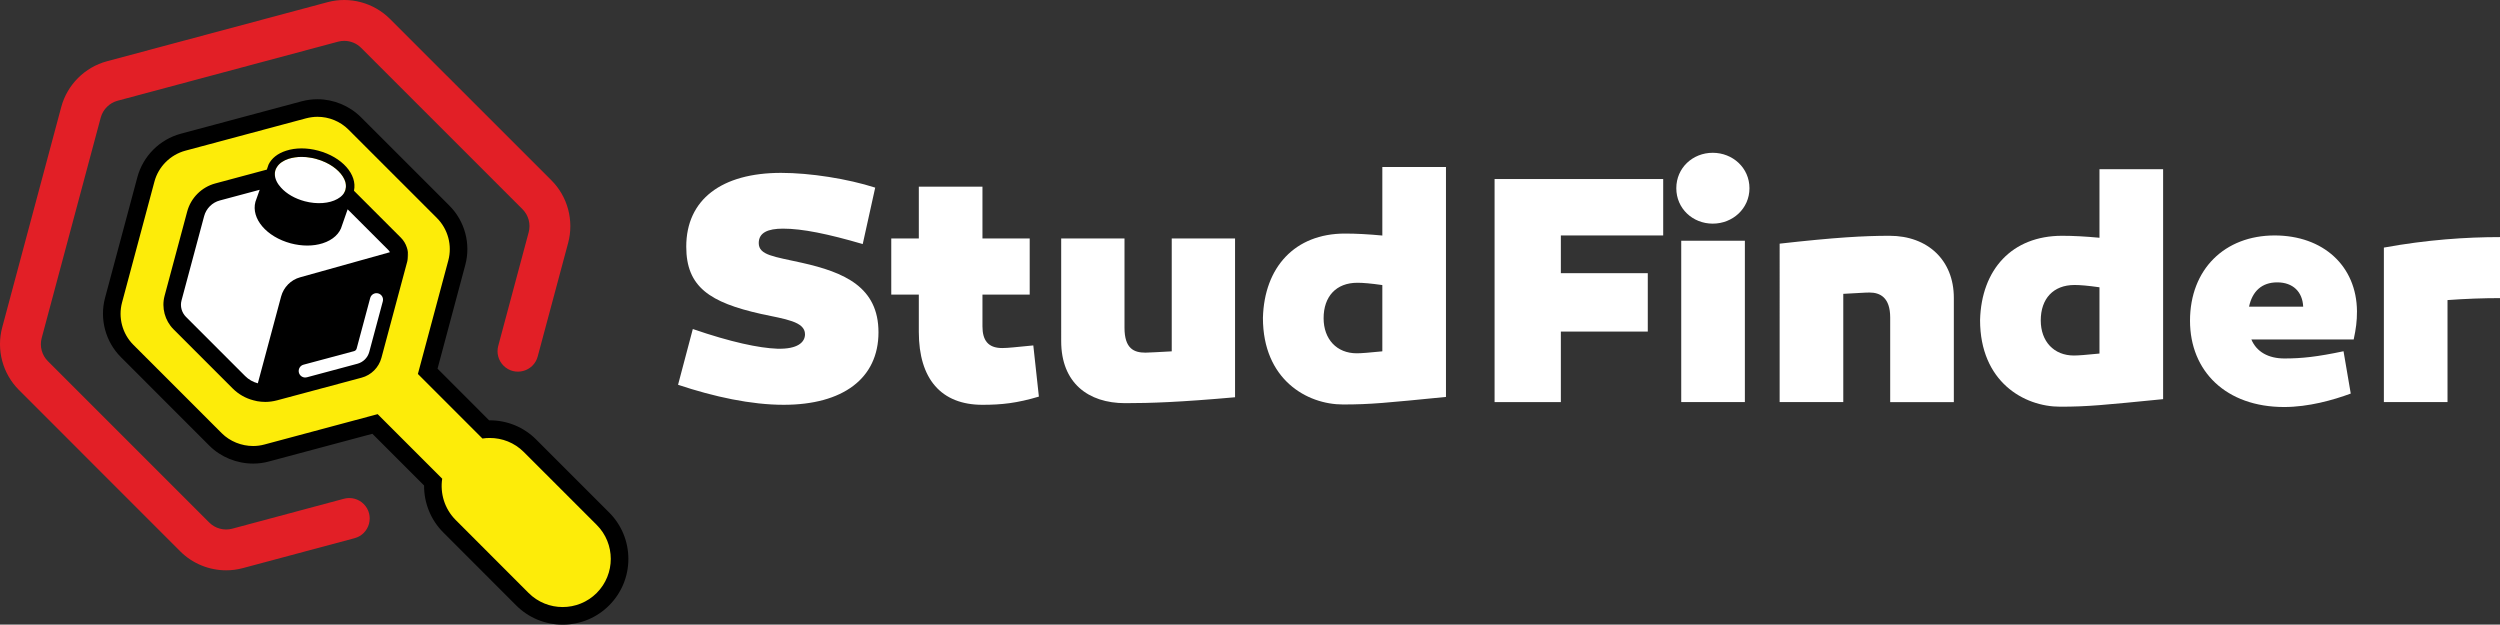 <?xml version="1.0" encoding="utf-8"?>
<!-- Generator: Adobe Illustrator 15.0.0, SVG Export Plug-In . SVG Version: 6.00 Build 0)  -->
<!DOCTYPE svg PUBLIC "-//W3C//DTD SVG 1.1//EN" "http://www.w3.org/Graphics/SVG/1.1/DTD/svg11.dtd">
<svg version="1.1" id="Layer_1" xmlns="http://www.w3.org/2000/svg" xmlns:xlink="http://www.w3.org/1999/xlink" x="0px" y="0px"
	 width="610.506px" height="152.533px" viewBox="0 0 610.506 152.533" enable-background="new 0 0 610.506 152.533"
	 xml:space="preserve">
<rect x="0" y="0" width="610.506" height="152.533" fill="#333333" stroke="none"/>
<g>
	<path fill="#FFFFFF" d="M210.681,59.6c-8.492-2.484-14.74-3.765-19.466-3.765c-3.685,0-5.928,0.962-5.928,3.525
		c0,2.964,3.685,3.284,10.494,4.806c10.414,2.324,18.745,5.928,18.745,16.984c0,11.295-8.732,17.703-23.151,17.703
		c-7.931,0-16.903-1.922-25.795-4.887l3.605-13.618c9.292,3.203,16.182,4.646,20.588,4.807c5.046,0.159,6.809-1.604,6.809-3.525
		c0-3.125-4.806-3.685-10.735-4.966c-12.497-2.804-18.264-6.57-18.264-16.423c0-11.536,8.651-18.024,23.151-18.024
		c7.13,0,16.262,1.441,22.991,3.604L210.681,59.6z"/>
	<path fill="#FFFFFF" d="M253.698,96.851c-5.367,1.603-9.132,2.003-13.779,2.003c-10.093,0-15.54-6.328-15.54-17.784v-9.132h-6.73
		V58.238h6.73V45.581h15.54v12.657h11.536v13.699h-11.536v7.77c0,3.285,1.282,5.288,4.807,5.288c1.522,0,3.364-0.241,7.61-0.641
		L253.698,96.851z"/>
	<path fill="#FFFFFF" d="M301.602,97.011c-13.538,1.202-20.588,1.442-26.836,1.442c-9.052,0-15.621-4.968-15.621-15.142V58.239
		h15.46v21.789c0,5.127,2.324,6.089,5.127,6.089c1.122,0,3.045-0.16,6.409-0.32V58.239h15.461V97.011z"/>
	<path fill="#FFFFFF" d="M353.109,96.931c-14.579,1.441-18.424,1.843-25.153,1.843c-8.813,0-19.547-6.089-19.547-21.149
		c0.321-12.336,7.771-20.587,20.027-20.587c2.804,0,5.688,0.16,9.133,0.481V40.775h15.54V96.931z M323.229,77.705
		c0,5.127,3.204,8.572,8.091,8.572c1.122,0,3.044-0.161,6.249-0.481V69.614c-2.804-0.401-4.727-0.562-6.089-0.562
		C326.273,69.053,323.229,72.418,323.229,77.705"/>
	<polygon fill="#FFFFFF" points="402.392,66.711 402.392,80.97 381.163,80.97 381.163,98.193 364.98,98.193 364.98,43.72 
		406.156,43.72 406.156,57.498 381.163,57.498 381.163,66.711 	"/>
	<path fill="#FFFFFF" d="M409.359,45.963c0-4.967,4.005-8.652,8.892-8.652s8.972,3.685,8.972,8.652c0,4.966-4.085,8.651-8.972,8.651
		S409.359,50.929,409.359,45.963 M426.102,98.193h-15.541V58.78h15.541V98.193z"/>
	<path fill="#FFFFFF" d="M477.13,72.719v25.475h-15.541V77.525c0-4.887-2.483-6.089-5.048-6.089c-1.2,0-3.044,0.161-6.408,0.321
		v26.436h-15.54V59.501c13.538-1.522,20.587-1.922,26.836-1.922C470.802,57.579,477.13,63.587,477.13,72.719"/>
	<path fill="#FFFFFF" d="M528.237,97.473c-14.58,1.441-18.425,1.843-25.154,1.843c-8.811,0-19.546-6.089-19.546-21.148
		c0.32-12.337,7.771-20.588,20.027-20.588c2.804,0,5.688,0.16,9.132,0.481V41.316h15.541V97.473z M498.357,78.247
		c0,5.127,3.204,8.57,8.091,8.57c1.121,0,3.044-0.16,6.248-0.479V70.156c-2.803-0.401-4.727-0.561-6.088-0.561
		C501.401,69.595,498.357,72.959,498.357,78.247"/>
	<path fill="#FFFFFF" d="M575.579,76.004c0,2.482-0.239,4.245-0.801,6.889h-24.994c1.282,3.044,4.166,4.646,8.091,4.646
		c4.246,0,7.932-0.4,14.419-1.763l1.764,10.334c-4.326,1.603-10.334,3.284-16.262,3.284c-14.18,0-22.991-8.731-22.991-21.067
		c0-12.577,8.491-20.829,20.668-20.829C567.328,57.499,575.498,64.949,575.579,76.004 M549.224,74.882h13.218
		c-0.16-3.605-2.483-5.928-6.328-5.928C552.348,68.954,550.024,71.117,549.224,74.882"/>
	<path fill="#FFFFFF" d="M610.506,72.799c-4.005,0-8.491,0.16-12.817,0.48v24.914h-15.541V60.462
		c10.494-1.923,20.107-2.563,28.358-2.563V72.799z"/>
	<polygon fill="#FFFFFF" points="44.502,45.911 36.196,78.929 62.855,99.798 92.859,92.188 101.608,61.382 88.006,46.949 
		62.185,39.474 	"/>
	<path fill="#E21F26" d="M134.656,44.033L95.239,4.628c-3.98-3.98-9.83-5.551-15.269-4.092l-53.838,14.42
		c-5.438,1.46-9.717,5.738-11.176,11.177L0.536,79.971c-1.46,5.438,0.112,11.289,4.091,15.268l39.406,39.418
		c3.006,2.993,7.06,4.615,11.201,4.615c1.36,0,2.732-0.175,4.067-0.536l27.28-7.308c3.709-0.993,4.952-5.629,2.236-8.344
		c-1.26-1.26-3.096-1.752-4.818-1.291l-27.28,7.313c-2.009,0.536-4.154-0.038-5.626-1.51L11.675,88.178
		c-1.459-1.459-2.033-3.617-1.497-5.625l14.42-53.838c0.537-1.996,2.121-3.58,4.117-4.116l53.838-14.42
		c0.499-0.138,0.997-0.2,1.509-0.2c1.522,0,3.019,0.599,4.116,1.696l39.418,39.418c1.472,1.472,2.046,3.618,1.509,5.626
		l-7.437,27.756c-0.462,1.721,0.03,3.557,1.288,4.817c2.715,2.72,7.356,1.478,8.351-2.233l7.441-27.758
		C140.195,53.863,138.636,48.012,134.656,44.033"/>
	<path d="M99.653,60.352l-0.05,1.224c-0.034-0.385-0.117-0.771-0.252-1.14L99.653,60.352z"/>
	<path fill="#FDEC09" d="M147.229,126.658l-17.793-17.792c-2.633-2.633-6.12-4.075-9.826-4.075c-0.336,0-0.671,0.016-1.007,0.05
		l-14.153-14.17l7.094-26.513c1.19-4.427-0.084-9.189-3.321-12.426L86.641,30.15c-2.415-2.398-5.735-3.773-9.106-3.773
		c-1.107,0-2.214,0.151-3.337,0.436l-29.464,7.898c-4.427,1.191-7.915,4.679-9.106,9.106l-7.898,29.481
		c-1.191,4.427,0.083,9.206,3.337,12.426l21.565,21.582c2.398,2.382,5.736,3.757,9.19,3.757c1.107,0,2.197-0.151,3.253-0.437
		l26.513-7.093l14.153,14.17c-0.285,3.991,1.191,7.966,4.025,10.816l17.809,17.793c2.616,2.633,6.121,4.074,9.827,4.074
		s7.211-1.441,9.827-4.074c2.632-2.616,4.075-6.104,4.075-9.827C151.303,132.779,149.86,129.291,147.229,126.658 M97.373,63.303
		l-6.289,23.528c-0.452,1.626-1.726,2.901-3.336,3.32l-20.644,5.534c-0.754,0.2-1.542,0.317-2.331,0.317
		c-2.398,0-4.728-0.972-6.423-2.648L43.895,78.882c-1.593-1.576-2.213-3.907-1.626-6.071l5.5-20.576
		c0.704-2.616,2.767-4.679,5.383-5.366l24.081-6.456l19.151,19.15C97.356,60.536,97.726,61.961,97.373,63.303"/>
	<path d="M99.603,61.593l-0.084,1.912C99.67,62.868,99.687,62.212,99.603,61.593 M99.603,61.593l-0.084,1.912
		C99.67,62.868,99.687,62.212,99.603,61.593 M99.603,61.593l-0.084,1.912C99.67,62.868,99.687,62.212,99.603,61.593 M99.603,61.593
		l-0.084,1.912C99.67,62.868,99.687,62.212,99.603,61.593 M148.754,125.148l-17.809-17.809c-3.018-3.019-7.043-4.695-11.336-4.695
		c-0.051,0-0.1,0.016-0.151,0.016l-12.61-12.627l6.774-25.322c1.392-5.165-0.1-10.716-3.89-14.506L88.149,28.624
		c-2.8-2.784-6.674-4.393-10.614-4.393c-1.292,0-2.583,0.167-3.858,0.503L44.18,32.648c-5.165,1.375-9.24,5.45-10.632,10.615
		L25.65,72.745c-1.375,5.165,0.117,10.732,3.907,14.505l21.566,21.582c2.783,2.783,6.691,4.377,10.698,4.377
		c1.292,0,2.583-0.167,3.807-0.504l25.305-6.774l12.628,12.628c-0.034,4.259,1.643,8.435,4.695,11.47l17.792,17.81
		c3.036,3.036,7.06,4.695,11.353,4.695s8.318-1.659,11.353-4.695c3.019-3.035,4.696-7.061,4.696-11.354
		C153.45,132.209,151.773,128.168,148.754,125.148 M145.719,144.803c-2.297,2.297-5.316,3.438-8.318,3.438
		c-3.001,0-6.02-1.141-8.317-3.438l-17.793-17.81c-2.75-2.75-3.84-6.522-3.303-10.095l-15.763-15.763l-27.704,7.428
		c-0.888,0.235-1.794,0.353-2.7,0.353c-2.834,0-5.668-1.123-7.663-3.119L32.576,84.215c-2.701-2.7-3.757-6.674-2.767-10.363
		l7.898-29.481c0.972-3.673,3.891-6.591,7.58-7.58l29.464-7.898c0.922-0.235,1.844-0.369,2.784-0.369c2.8,0,5.55,1.106,7.579,3.136
		l21.582,21.582c2.701,2.7,3.774,6.674,2.784,10.363l-7.429,27.72l15.764,15.765c0.603-0.102,1.19-0.136,1.794-0.136
		c3.002,0,6.003,1.124,8.301,3.423l17.809,17.808C150.297,132.762,150.297,140.208,145.719,144.803"/>
	<path d="M86.356,46.909l-0.088,0.265c0.035-0.089,0.061-0.177,0.079-0.265H86.356z"/>
	<path fill="#FFFFFF" d="M84.478,45.445c0,0.265-0.035,0.52-0.097,0.776c0,0.018,0,0.036-0.009,0.053
		c-0.749,2.805-5.31,4.12-9.959,2.876c-2.373-0.635-4.428-1.808-5.786-3.317c-1.253-1.385-1.756-2.858-1.403-4.155
		c0.071-0.282,0.185-0.546,0.344-0.802c0.529-0.918,1.553-1.65,2.946-2.1c0.953-0.3,2.02-0.458,3.132-0.458
		c1.146,0,2.346,0.158,3.537,0.485C81.381,39.923,84.478,42.825,84.478,45.445"/>
	<path d="M99.352,60.436c-0.285-0.889-0.771-1.71-1.459-2.398L86.438,46.583c0.872-3.974-2.901-8.233-8.719-9.793
		c-2.751-0.738-5.535-0.738-7.849,0.017c-2.062,0.654-3.555,1.845-4.293,3.387l-0.419,1.224l-12.56,3.371
		c-3.354,0.889-6.004,3.539-6.892,6.893l-5.518,20.575c-0.771,2.902,0.067,6.021,2.18,8.15l14.456,14.456
		c1.408,1.408,3.152,2.398,5.03,2.884c0.621,0.185,1.275,0.303,1.929,0.353c0.319,0.034,0.654,0.051,0.989,0.051
		c0.956,0,1.929-0.135,2.885-0.386L88.3,92.23c2.348-0.621,4.209-2.482,4.846-4.846l6.306-23.528
		c0.033-0.117,0.067-0.235,0.067-0.352l0.083-1.912v-0.017C99.569,61.19,99.485,60.805,99.352,60.436 M67.221,41.67
		c0.068-0.268,0.185-0.537,0.353-0.788c0.033-0.05,0.05-0.084,0.084-0.134c0.536-0.855,1.526-1.543,2.85-1.979
		c0.956-0.285,2.03-0.453,3.136-0.453c0.755,0,1.527,0.067,2.314,0.218c0.403,0.067,0.822,0.151,1.225,0.268
		c0.822,0.218,1.61,0.52,2.331,0.855c2.532,1.19,4.343,3.035,4.846,4.846c0.067,0.319,0.117,0.62,0.117,0.939
		c0,0.268-0.033,0.52-0.1,0.772v0.067c-0.252,0.972-0.973,1.76-1.996,2.314c-1.928,1.09-4.93,1.358-7.965,0.553
		c-2.381-0.637-4.427-1.811-5.786-3.32c-0.218-0.235-0.419-0.486-0.586-0.721C67.221,43.952,66.937,42.744,67.221,41.67
		 M93.482,73.598l-3.309,12.347c-0.376,1.401-1.479,2.504-2.88,2.88l-12.347,3.309c-0.138,0.037-0.278,0.055-0.413,0.055
		c-0.705,0-1.348-0.47-1.539-1.181c-0.228-0.852,0.277-1.726,1.127-1.952l12.347-3.309c0.305-0.081,0.545-0.321,0.627-0.627
		l3.309-12.347c0.227-0.85,1.106-1.357,1.951-1.127C93.207,71.874,93.71,72.748,93.482,73.598 M73.309,67.713
		c-2.281,0.62-4.041,2.415-4.662,4.695l-5.685,21.197c-1.173-0.302-2.247-0.922-3.102-1.777L45.404,77.373
		c-1.04-1.056-1.459-2.582-1.074-4.008l5.518-20.576c0.503-1.878,1.978-3.354,3.857-3.84l9.709-2.6l-1.04,2.935
		c-1.09,4.092,2.7,8.553,8.637,10.146c1.341,0.352,2.716,0.537,4.024,0.537c1.342,0,2.599-0.185,3.757-0.554
		c2.515-0.805,4.209-2.381,4.729-4.36l1.375-3.941l9.961,9.961c0.151,0.151,0.268,0.336,0.352,0.52L73.309,67.713z"/>
</g>
</svg>
